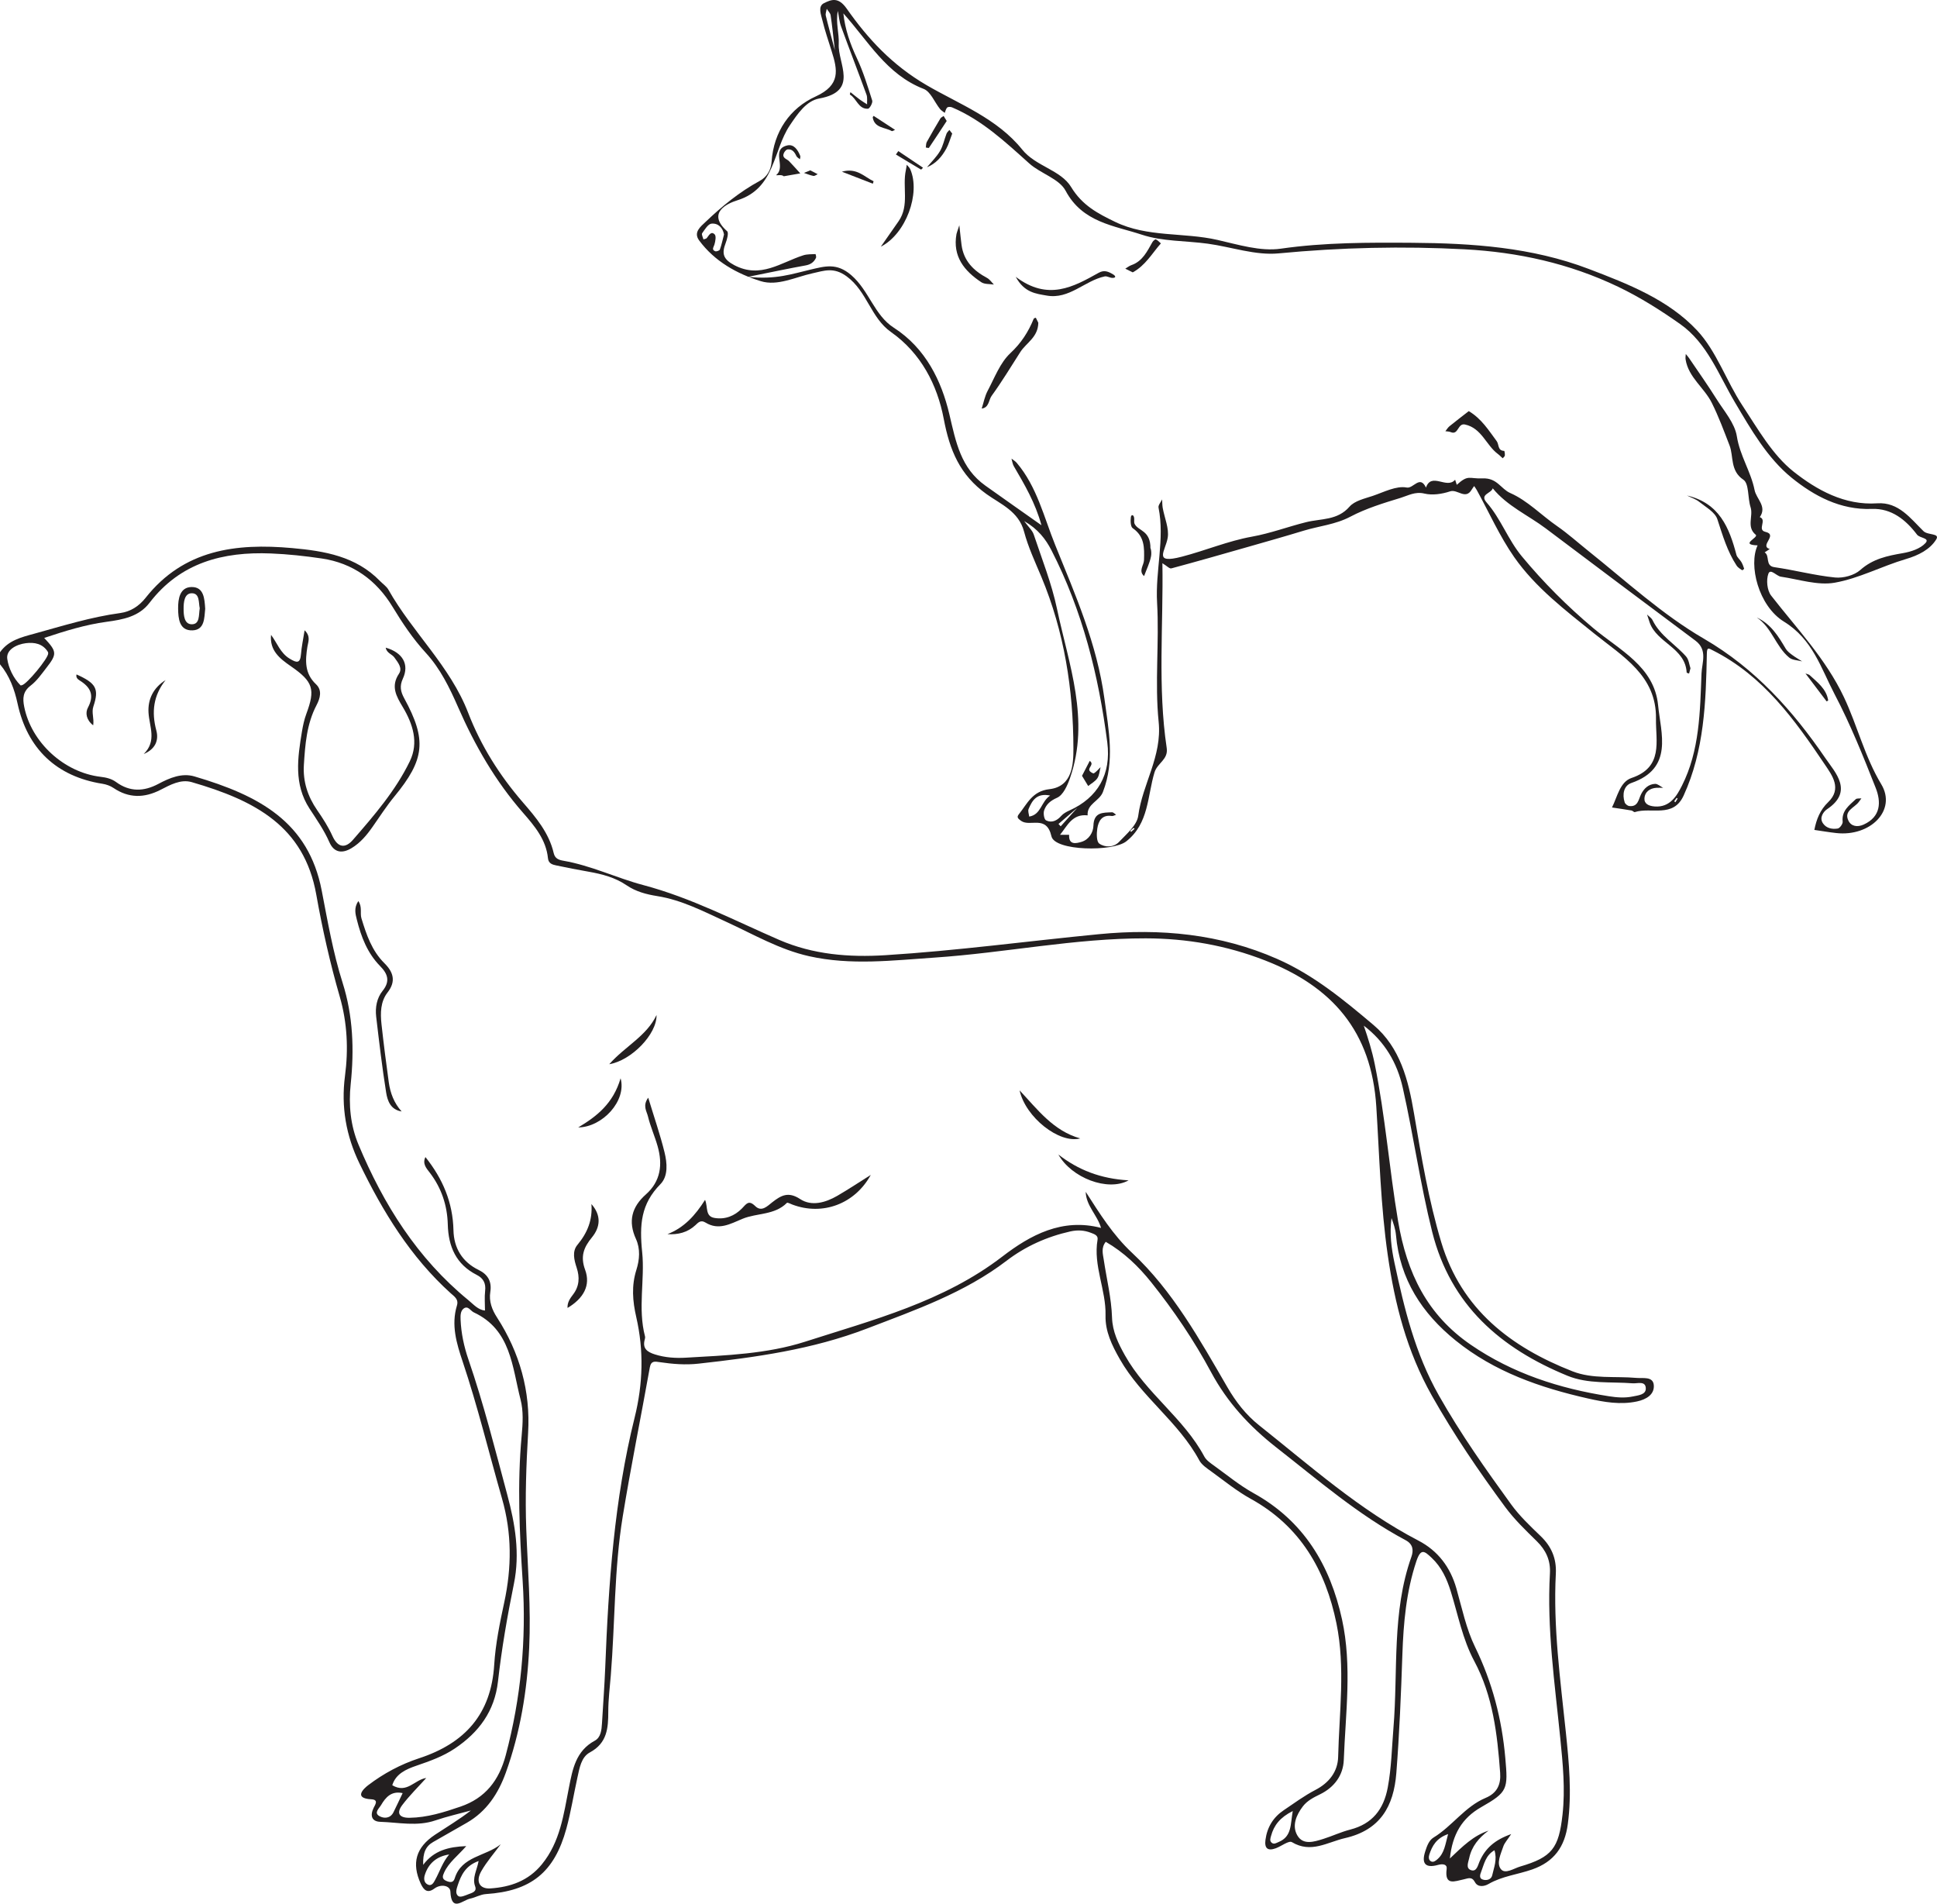 <?xml version="1.0" encoding="UTF-8"?>
<svg xmlns="http://www.w3.org/2000/svg" xmlns:xlink="http://www.w3.org/1999/xlink" width="318.766pt" height="313.231pt" viewBox="0 0 318.766 313.231" version="1.1">
<defs>
<clipPath id="clip1">
  <path d="M 114 0 L 318.766 0 L 318.766 140 L 114 140 Z M 114 0 "/>
</clipPath>
<clipPath id="clip2">
  <path d="M 0 89 L 273 89 L 273 313.23 L 0 313.23 Z M 0 89 "/>
</clipPath>
</defs>
<g id="surface1">
<g clip-path="url(#clip1)" clip-rule="nonzero">
<path style=" stroke:none;fill-rule:evenodd;fill:rgb(13.73%,12.16%,12.549%);fill-opacity:1;" d="M 185.996 136.711 C 186.043 136.766 186.094 136.824 186.141 136.879 C 186.328 136.715 186.52 136.547 186.707 136.383 C 186.656 136.324 186.605 136.266 186.555 136.211 C 186.367 136.379 186.184 136.543 185.996 136.711 M 275.52 131.84 C 275.582 131.895 275.645 131.949 275.711 132.004 C 275.836 131.801 275.961 131.598 276.086 131.395 C 276.031 131.359 275.973 131.324 275.918 131.289 C 275.781 131.469 275.652 131.656 275.52 131.84 M 174.195 135.57 C 174.316 135.699 174.434 135.832 174.555 135.961 C 175.176 135.27 175.797 134.578 177.289 132.914 C 175.602 134.359 174.902 134.965 174.195 135.57 M 137.391 8.266 C 137.117 5.922 136.949 4.215 136.695 2.52 C 136.637 2.141 136.277 1.809 136.055 1.453 C 135.996 1.828 135.816 2.227 135.895 2.57 C 136.305 4.277 136.781 5.973 137.391 8.266 M 172.824 130.898 C 170.625 130.441 169.859 131.699 169.27 133.117 C 169.129 133.461 169.328 133.941 169.371 134.359 C 171.352 134.051 171.305 131.898 172.824 130.898 M 119.148 38.586 C 118.965 37.488 118.199 36.695 117.094 36.797 C 116.527 36.852 115.984 37.766 115.551 38.375 C 115.414 38.57 115.68 39.043 115.762 39.391 C 115.949 39.32 116.203 39.305 116.312 39.172 C 116.668 38.734 117.004 37.977 117.605 38.559 C 117.887 38.832 117.73 39.695 117.574 40.23 C 117.449 40.672 117.059 41.074 117.691 41.336 C 117.887 41.422 118.402 41.238 118.465 41.066 C 118.746 40.297 118.914 39.484 119.148 38.586 M 168.547 85.738 C 169.27 86.73 169.895 87.273 170.121 87.953 C 171.469 91.996 173.066 96 173.941 100.148 C 175.879 109.328 179.426 118.449 176.086 128.027 C 175.664 129.246 174.957 130.824 173.957 131.262 C 172.828 131.762 172.168 132.363 171.828 133.348 C 171.664 133.824 171.828 134.82 172.141 134.98 C 173.074 135.445 173.941 135.047 174.652 134.238 C 174.988 133.852 175.508 133.578 175.988 133.359 C 180.664 131.254 182.895 127.391 182.223 122.168 C 180.805 111.152 178.137 100.48 173.031 90.539 C 172.09 88.715 170.832 87.055 168.547 85.738 M 245.656 80.348 C 245.41 81.199 243.453 81.32 244.641 82.672 C 247 85.352 248.145 88.77 250.449 91.547 C 254.016 95.848 257.918 99.746 262.164 103.32 C 266.492 106.961 272.238 109.641 272.867 116.031 C 273.324 120.688 275.438 126.422 268.469 128.832 C 267.223 129.262 266.938 130.699 267.367 132.016 C 267.449 132.277 267.828 132.582 268.102 132.621 C 269.566 132.812 269.633 131.543 270.078 130.66 C 270.555 129.723 271.301 129.023 272.371 128.977 C 272.801 128.961 273.254 129.398 273.699 129.629 C 273.328 129.629 272.957 129.598 272.59 129.625 C 271.508 129.695 270.688 130.305 270.621 131.336 C 270.562 132.262 271.301 132.613 272.293 132.695 C 274.863 132.898 275.984 130.867 276.789 129.277 C 279.711 123.504 279.77 117.098 280.012 110.816 C 280.082 109.043 281.059 106.938 279.004 105.406 C 270.773 99.281 262.582 93.109 254.379 86.945 C 251.469 84.762 248.039 83.273 245.656 80.348 M 290.402 90.887 C 291.305 91.43 290.441 93.098 291.988 93.32 C 295.332 93.801 298.625 94.684 301.98 95.02 C 303.336 95.156 305.141 94.676 306.133 93.793 C 308.215 91.941 310.598 91.453 313.16 91.012 C 314.477 90.785 316.016 90.285 316.863 89.363 C 317.656 88.504 315.93 88.566 315.477 87.965 C 313.648 85.547 311.281 83.613 308.047 83.738 C 302.859 83.941 298.508 81.578 294.844 78.609 C 290.828 75.348 288.148 70.652 285.492 66.168 C 282.816 61.641 280.957 56.469 276.504 53.324 C 273.277 51.051 269.945 48.938 266.289 47.184 C 258.238 43.332 249.789 41.488 241.074 41.023 C 230.863 40.477 220.641 40.715 210.414 41.691 C 206.617 42.055 202.664 40.633 198.77 40.098 C 195.141 39.598 191.309 39.746 187.898 38.613 C 183.348 37.109 178.145 36.613 175.367 31.391 C 174.309 29.395 171.238 28.562 169.371 26.883 C 165.449 23.363 161.621 19.762 156.684 17.668 C 156.449 17.57 156.039 17.551 155.887 17.691 C 155.664 17.891 155.602 18.27 155.473 18.57 C 155.207 18.355 154.891 18.184 154.688 17.926 C 153.789 16.805 153.152 15.074 152.004 14.629 C 145.883 12.254 142.871 6.738 138.789 2.203 C 139.066 4.82 139.902 7.211 141.02 9.586 C 142.066 11.812 142.793 14.199 143.539 16.551 C 143.652 16.914 143.113 17.879 142.84 17.891 C 141.258 17.977 140.98 16.211 139.867 15.562 C 139.832 15.543 139.922 15.301 139.957 15.164 C 140.473 15.578 140.984 16.004 141.516 16.398 C 141.895 16.676 142.301 16.91 142.695 17.168 C 142.668 16.633 142.773 16.055 142.598 15.578 C 141.223 11.816 139.773 8.086 138.402 4.324 C 138.113 3.523 138.051 2.637 137.883 1.789 C 137.488 3.703 138.121 5.488 138.027 7.23 C 137.859 10.453 141.41 15.016 134.824 16.207 C 132.691 16.594 131.281 18.695 129.98 20.625 C 127.191 24.754 127.582 31.012 121.344 32.957 C 119.793 33.441 116.207 34.988 119.66 38.043 C 119.945 38.293 119.656 39.391 119.414 40.008 C 118.758 41.711 118.988 42.652 120.848 43.633 C 125.16 45.895 128.504 43.188 132.184 42.012 C 132.816 41.805 133.531 41.844 134.211 41.805 C 134.227 41.805 134.363 42.266 134.281 42.434 C 133.941 43.148 133.383 43.531 132.559 43.676 C 129.887 44.156 127.23 44.723 123.113 45.547 C 127.641 46.055 130.461 45.039 133.305 44.379 C 135.723 43.82 137.672 43.176 140.098 45.281 C 143.027 47.816 143.883 51.863 147.086 53.918 C 152.34 57.293 154.938 62.68 156.227 68.137 C 157.32 72.781 158.102 77.02 162.176 79.918 C 165.18 82.055 168.199 84.176 171.387 86.422 C 170.383 82.734 168.602 79.723 166.836 76.699 C 166.629 76.34 166.582 75.879 166.457 75.465 C 166.75 75.691 167.086 75.879 167.32 76.156 C 170.656 80.082 171.793 85.09 173.656 89.688 C 176.969 97.875 180.531 105.969 181.746 114.93 C 182.457 120.168 183.492 125.164 181.504 130.312 C 180.914 131.844 178.844 132.258 178.988 134.16 C 176.457 133.883 175.66 135.863 174.445 137.359 L 175.941 137.359 C 175.855 139.07 177.078 138.789 177.977 138.52 C 179.203 138.156 179.91 136.965 179.941 135.863 C 180.008 133.59 181.52 133.723 182.996 133.652 C 183.215 133.641 183.445 133.914 183.672 134.055 C 183.438 134.129 183.188 134.297 182.969 134.262 C 181.352 134.02 180.766 135.078 180.578 136.332 C 180.453 137.152 180.434 138.473 180.906 138.805 C 181.844 139.473 183.285 139.445 184.141 138.543 C 185.379 137.238 187.109 135.785 187.316 134.223 C 188.008 128.98 191.258 124.461 190.676 118.773 C 190.016 112.297 190.797 105.684 190.418 99.16 C 190.113 93.918 191.699 88.742 190.656 83.512 C 190.578 83.121 191.039 82.621 191.25 82.172 C 191.277 82.637 191.262 83.109 191.344 83.566 C 191.637 85.215 192.422 86.938 192.164 88.488 C 191.801 90.672 189.68 92.852 194.492 91.598 C 198.379 90.586 202.113 89.004 206.031 88.301 C 209.098 87.75 211.953 86.664 214.93 85.922 C 217.402 85.301 220.082 85.664 222.082 83.371 C 222.926 82.398 224.566 82.043 225.906 81.594 C 227.754 80.969 229.785 79.887 231.5 80.219 C 232.598 80.43 233.672 78.098 234.668 80.23 C 235.566 77.625 238.113 80.555 239.465 78.93 C 239.555 79.211 239.645 79.492 239.738 79.77 C 241.668 78.027 241.719 78.809 244.016 78.715 C 246.379 78.617 246.996 80.449 248.535 81.121 C 251.402 82.379 253.664 84.785 256.27 86.582 C 257.973 87.758 259.699 89.301 261.402 90.664 C 267.609 95.625 273.555 101.113 280.371 105.07 C 288.887 110.016 295.059 116.945 300.422 124.781 C 302.02 127.117 305.082 130.211 300.656 133.16 C 300.129 133.516 299.348 134.5 299.988 135.453 C 300.551 136.297 301.527 136.477 302.434 136.324 C 302.773 136.27 303.285 135.555 303.242 135.195 C 303.043 133.395 304.324 132.516 305.387 131.508 C 305.574 131.328 306.008 131.402 306.328 131.363 C 306.176 131.57 306.023 131.781 305.867 131.988 C 305.145 132.93 303.391 133.422 304.195 135.043 C 304.648 135.969 305.664 136.141 306.691 135.676 C 309.559 134.379 309.582 131.93 308.676 129.633 C 306.617 124.41 304.512 119.168 301.906 114.207 C 299.672 109.945 298.32 105.199 293.582 102.285 C 289.363 99.688 287.73 92.961 289.242 89.734 C 286.172 89.633 289.488 88.441 288.93 87.984 C 287.367 86.703 288.562 84.938 288.086 83.453 C 287.594 81.934 287.859 79.57 286.895 78.926 C 284.699 77.461 285.309 75.062 284.637 73.32 C 283.723 70.961 282.855 68.59 281.707 66.289 C 280.457 63.781 277.867 62.102 277.395 59.152 C 277.348 58.859 277.41 58.547 277.422 58.246 C 277.598 58.465 277.797 58.672 277.953 58.906 C 279.473 61.148 281.039 63.359 282.477 65.648 C 283.723 67.641 285.488 69.621 285.828 71.793 C 286.328 74.98 288.141 77.594 288.746 80.637 C 289.043 82.113 290.836 83.324 289.605 85.086 C 290.848 85.547 289.109 87.184 290.531 87.512 C 292.676 88.012 289.473 89.789 291.238 90.34 C 290.926 90.543 290.613 90.75 290.402 90.887 M 191.293 92.672 C 191.461 102.977 190.5 113.047 192 123.066 C 192.289 124.98 190.469 125.535 189.996 127.074 C 188.812 130.965 189.09 135.5 185.34 138.441 C 183.152 140.164 173.594 140.043 173.035 137.609 C 172.211 134.004 169.531 136.125 168.031 135.059 C 167.449 134.648 167.312 134.422 167.672 133.973 C 169.043 132.258 169.875 130.168 172.691 129.852 C 176.531 129.418 176.652 125.664 176.648 123.152 C 176.629 113.473 175.152 103.969 171.383 94.938 C 170.352 92.473 169.203 90.027 168.523 87.461 C 167.637 84.117 164.637 82.941 162.344 81.297 C 157.957 78.156 156.289 74.086 155.312 68.934 C 154.25 63.328 151.57 58.113 146.633 54.637 C 143.297 52.293 142.699 47.938 139.328 45.469 C 137.199 43.91 135.637 44.543 133.742 44.961 C 130.902 45.582 127.957 47.117 125.195 46.262 C 121.289 45.055 117.602 43.008 115.055 39.559 C 114.062 38.211 115.312 37.277 116.121 36.504 C 118.824 33.926 121.707 31.566 125.016 29.77 C 126.23 29.109 126.883 27.961 126.977 26.621 C 127.32 21.621 130.031 17.789 134.219 15.879 C 138.371 13.984 137.84 11.523 136.848 8.375 C 136.328 6.715 135.758 5.066 135.348 3.375 C 135.121 2.422 134.547 1.043 135.594 0.523 C 136.809 -0.078 137.953 -0.551 139.332 1.41 C 142.836 6.398 146.824 10.707 152.473 14.004 C 157.84 17.133 164.094 19.469 168.223 24.613 C 170.43 27.363 174.574 27.969 176.273 30.777 C 178.113 33.812 180.68 35.133 183.5 36.5 C 188.828 39.082 194.77 38.203 200.34 39.473 C 203.77 40.25 207.422 41.398 210.766 40.918 C 217.996 39.879 225.23 39.898 232.438 39.949 C 242.25 40.02 252.074 40.676 261.434 44.242 C 267.922 46.715 274.531 49.293 279.281 54.363 C 282.492 57.793 284.086 62.688 286.734 66.707 C 289.27 70.551 291.668 74.836 295.172 77.609 C 298.961 80.602 303.543 83.184 308.934 82.816 C 312.461 82.574 314.422 85.328 316.543 87.395 C 317.27 88.098 319.293 87.699 318.637 88.758 C 317.598 90.43 315.707 91.383 313.637 91.992 C 309.695 93.156 305.941 95.168 301.945 95.875 C 299.129 96.371 296.035 95.324 293.074 94.887 C 292.348 94.781 291.359 93.488 291.02 94.391 C 290.633 95.418 290.805 97.145 291.469 97.996 C 295.684 103.414 300.457 108.383 303.449 114.711 C 305.668 119.402 306.844 124.465 309.598 129.047 C 312.168 133.32 307.797 137.688 302.195 137.07 C 300.988 136.938 299.789 136.727 298.582 136.555 C 298.918 134.82 299.535 133.254 300.855 131.988 C 303.164 129.766 301.504 127.574 300.328 125.824 C 295.359 118.43 290.172 111.188 281.883 107.016 C 281.195 106.668 280.91 106.426 280.891 107.531 C 280.738 115.508 280.473 123.473 277.062 130.918 C 275.355 134.648 271.723 132.754 269.035 133.621 C 268.898 133.664 268.688 133.391 268.496 133.359 C 267.43 133.176 266.355 133.023 265.281 132.863 C 266.164 131.098 266.59 128.652 268.496 128.008 C 273.777 126.234 272.461 121.922 272.52 118.281 C 272.637 111.164 267.027 108.004 262.344 104.23 C 257.605 100.41 252.695 96.688 249.184 91.664 C 246.793 88.238 245.07 84.344 243.043 80.66 C 242.91 80.422 242.75 80.203 242.598 79.973 C 242.465 80.168 242.316 80.355 242.195 80.559 C 241.18 82.309 239.863 80.441 238.637 80.848 C 237.312 81.289 235.723 81.527 234.406 81.211 C 232.883 80.844 231.734 81.539 230.523 81.91 C 227.695 82.773 224.816 83.648 222.223 85.016 C 219.758 86.316 217.09 86.543 214.539 87.32 C 211.48 88.254 208.402 89.121 205.328 90 C 201.145 91.195 196.961 92.395 192.758 93.523 C 192.465 93.602 192.016 93.109 191.293 92.672 "/>
</g>
<path style=" stroke:none;fill-rule:evenodd;fill:rgb(13.73%,12.16%,12.549%);fill-opacity:1;" d="M 170.871 53.105 C 170.832 55.512 168.887 56.395 167.91 57.926 C 166.359 60.344 164.875 62.809 163.191 65.129 C 162.684 65.832 162.773 67.074 161.555 67.227 C 161.871 66.25 162.055 65.211 162.527 64.32 C 163.672 62.172 164.574 59.699 166.273 58.109 C 168.066 56.434 169.238 54.605 170.117 52.441 C 170.152 52.352 170.461 52.27 170.465 52.281 C 170.652 52.633 170.82 53 170.871 53.105 "/>
<path style=" stroke:none;fill-rule:evenodd;fill:rgb(13.73%,12.16%,12.549%);fill-opacity:1;" d="M 241.711 67.645 C 243.812 68.895 244.992 70.816 246.312 72.594 C 246.711 73.129 246.438 74.164 247.543 74.188 C 247.59 74.188 247.68 74.695 247.645 74.957 C 247.625 75.121 247.414 75.258 247.289 75.406 C 247.023 75.168 246.781 74.902 246.5 74.695 C 244.551 73.246 243.84 70.445 241.09 69.848 C 239.863 69.582 240.035 71.66 238.734 71.098 C 238.469 70.984 238.152 70.996 237.863 70.953 C 238.082 70.676 238.266 70.355 238.531 70.137 C 239.555 69.305 240.605 68.508 241.711 67.645 "/>
<path style=" stroke:none;fill-rule:evenodd;fill:rgb(13.73%,12.16%,12.549%);fill-opacity:1;" d="M 277.617 81.531 C 282.977 82.781 284.59 86.867 285.758 91.285 C 285.871 91.719 286.324 92.055 286.566 92.469 C 286.766 92.809 286.902 93.191 287.027 93.566 C 287.043 93.617 286.738 93.852 286.703 93.828 C 286.383 93.605 286.008 93.398 285.805 93.086 C 284.258 90.738 283.488 88.086 282.621 85.438 C 282.242 84.277 280.734 83.449 279.648 82.582 C 279.066 82.113 278.297 81.871 277.617 81.531 "/>
<path style=" stroke:none;fill-rule:evenodd;fill:rgb(13.73%,12.16%,12.549%);fill-opacity:1;" d="M 167.156 45.547 C 172.469 49.559 176.648 47.207 180.809 44.883 C 181.742 44.359 182.457 44.711 183.199 45.16 C 183.559 45.375 183.742 45.711 183.102 45.727 C 182.668 45.738 182.195 45.398 181.797 45.48 C 178.5 46.184 175.965 49.297 172.254 48.633 C 170.531 48.324 168.582 48.18 167.156 45.547 "/>
<path style=" stroke:none;fill-rule:evenodd;fill:rgb(13.73%,12.16%,12.549%);fill-opacity:1;" d="M 144.957 40.586 C 146.047 39.027 146.965 37.715 147.879 36.398 C 149.695 33.785 148.461 30.742 149.082 27.961 C 149.145 27.68 149.176 27.391 149.223 27.105 C 149.418 27.352 149.68 27.566 149.797 27.844 C 151.527 31.809 149.094 38.488 144.957 40.586 "/>
<path style=" stroke:none;fill-rule:evenodd;fill:rgb(13.73%,12.16%,12.549%);fill-opacity:1;" d="M 128.973 29.004 C 128.574 28.598 127.488 29.016 127.805 28.738 C 129.352 27.375 126.836 24.574 129.559 23.93 C 130.645 23.672 131.305 24.668 131.691 25.648 C 131.754 25.801 131.66 26.016 131.641 26.199 C 131.441 26.031 131.164 25.902 131.062 25.684 C 130.766 25.043 130.387 24.492 129.609 24.586 C 129.367 24.613 129.078 24.973 128.977 25.242 C 128.68 26.035 129.488 26.137 129.859 26.523 C 130.488 27.176 131.086 27.859 131.699 28.531 C 130.777 28.691 129.859 28.852 128.973 29.004 "/>
<path style=" stroke:none;fill-rule:evenodd;fill:rgb(13.73%,12.16%,12.549%);fill-opacity:1;" d="M 189.324 90.293 C 189.277 89.863 189.57 90.738 189.422 91.527 C 189.211 92.648 188.672 93.703 188.277 94.789 C 187.312 93.945 188.242 93.008 188.266 92.16 C 188.332 90.102 188.359 88.258 186.41 86.91 C 186.047 86.66 186.023 85.695 186.102 85.094 C 186.164 84.621 186.559 84.66 186.641 85.203 C 186.691 85.527 186.586 85.906 186.715 86.188 C 187.285 87.402 189.383 87.211 189.324 90.293 "/>
<path style=" stroke:none;fill-rule:evenodd;fill:rgb(13.73%,12.16%,12.549%);fill-opacity:1;" d="M 157.875 37.062 C 158.062 38.762 158.133 39.551 158.242 40.332 C 158.602 42.934 160.215 44.547 162.43 45.727 C 162.879 45.965 163.188 46.449 163.562 46.82 C 162.871 46.707 162.039 46.797 161.504 46.445 C 158.684 44.582 156.746 42.195 157.406 38.504 C 157.441 38.324 157.52 38.148 157.875 37.062 "/>
<path style=" stroke:none;fill-rule:evenodd;fill:rgb(13.73%,12.16%,12.549%);fill-opacity:1;" d="M 186.41 44.816 C 185.938 44.578 185.562 44.395 185.184 44.207 C 185.52 44.008 185.832 43.75 186.191 43.625 C 188.035 42.98 188.781 41.359 189.652 39.836 C 189.766 39.633 190.109 39.344 190.211 39.391 C 190.527 39.527 190.77 39.816 191.043 40.047 C 189.598 41.684 188.5 43.684 186.41 44.816 "/>
<path style=" stroke:none;fill-rule:evenodd;fill:rgb(13.73%,12.16%,12.549%);fill-opacity:1;" d="M 289.113 101.605 C 291.457 102.688 292.672 104.711 293.879 106.75 C 294.117 107.148 294.539 107.469 294.926 107.758 C 295.449 108.148 296.023 108.473 296.57 108.824 C 295.852 108.629 294.965 108.633 294.438 108.195 C 292.215 106.363 291.602 103.273 289.113 101.605 "/>
<path style=" stroke:none;fill-rule:evenodd;fill:rgb(13.73%,12.16%,12.549%);fill-opacity:1;" d="M 156.703 21.977 C 156.344 22.914 156.129 23.723 155.742 24.434 C 155.008 25.781 154.023 26.918 152.547 27.52 C 153.277 26.637 154.121 25.828 154.695 24.855 C 155.203 23.996 155.398 22.949 155.766 21.996 C 155.855 21.766 156.074 21.582 156.234 21.379 C 156.395 21.586 156.559 21.797 156.703 21.977 "/>
<path style=" stroke:none;fill-rule:evenodd;fill:rgb(13.73%,12.16%,12.549%);fill-opacity:1;" d="M 155.797 19.906 C 154.848 21.352 153.875 22.844 152.875 24.32 C 152.832 24.391 152.539 24.289 152.359 24.27 C 152.41 23.969 152.379 23.621 152.516 23.367 C 153.234 22.066 153.984 20.781 154.75 19.5 C 154.859 19.32 155.109 19.219 155.289 19.082 C 155.414 19.281 155.535 19.477 155.797 19.906 "/>
<path style=" stroke:none;fill-rule:evenodd;fill:rgb(13.73%,12.16%,12.549%);fill-opacity:1;" d="M 138.547 28.25 C 141.027 27.551 142.238 29.117 143.762 29.82 C 143.777 29.828 143.684 30.082 143.641 30.223 C 142.074 29.613 140.512 29.008 138.547 28.25 "/>
<path style=" stroke:none;fill-rule:evenodd;fill:rgb(13.73%,12.16%,12.549%);fill-opacity:1;" d="M 147.832 24.863 C 149.188 25.773 150.547 26.684 151.898 27.594 C 151.789 27.703 151.605 27.922 151.57 27.902 C 150.184 27.09 148.812 26.254 147.438 25.422 C 147.57 25.234 147.699 25.051 147.832 24.863 "/>
<path style=" stroke:none;fill-rule:evenodd;fill:rgb(13.73%,12.16%,12.549%);fill-opacity:1;" d="M 297.121 110.809 C 297.527 110.965 297.695 110.984 297.797 111.078 C 299.078 112.273 300.559 113.328 300.859 115.238 C 300.867 115.281 300.605 115.414 300.598 115.402 C 299.488 113.953 298.391 112.492 297.121 110.809 "/>
<path style=" stroke:none;fill-rule:evenodd;fill:rgb(13.73%,12.16%,12.549%);fill-opacity:1;" d="M 143.777 19.07 C 145.008 19.875 146.148 20.617 147.293 21.363 C 147.105 21.438 146.852 21.625 146.742 21.562 C 145.629 20.93 143.934 21.094 143.625 19.348 C 143.605 19.23 143.777 19.074 143.777 19.07 "/>
<path style=" stroke:none;fill-rule:evenodd;fill:rgb(13.73%,12.16%,12.549%);fill-opacity:1;" d="M 133.344 28.027 C 133.797 28.266 134.184 28.465 134.566 28.66 C 134.328 28.766 134.066 28.988 133.855 28.945 C 133.328 28.844 132.824 28.625 132.309 28.453 C 132.633 28.32 132.957 28.188 133.344 28.027 "/>
<path style=" stroke:none;fill-rule:evenodd;fill:rgb(13.73%,12.16%,12.549%);fill-opacity:1;" d="M 278.195 109.953 C 278.09 110.359 278.027 110.59 277.969 110.824 C 277.828 110.77 277.574 110.723 277.57 110.66 C 277.344 106.582 272.668 105.801 271.484 102.438 C 271.332 102.004 271.199 101.555 271.051 101.113 C 271.363 101.426 271.781 101.68 271.961 102.055 C 273.211 104.605 275.684 105.996 277.477 108.023 C 277.926 108.535 277.996 109.379 278.195 109.953 "/>
<path style=" stroke:none;fill-rule:evenodd;fill:rgb(13.73%,12.16%,12.549%);fill-opacity:1;" d="M 178.062 127.652 C 178.527 126.758 178.93 125.973 179.336 125.195 C 180.121 125.77 179.051 126.277 179.281 126.781 C 179.387 127.016 179.906 127.312 180.023 127.242 C 180.438 126.98 180.762 126.57 181.121 126.219 C 180.953 126.836 180.926 127.543 180.594 128.043 C 180.242 128.574 179.598 128.91 179.078 129.328 C 178.762 128.805 178.445 128.281 178.062 127.652 "/>
<g clip-path="url(#clip2)" clip-rule="nonzero">
<path style=" stroke:none;fill-rule:evenodd;fill:rgb(13.73%,12.16%,12.549%);fill-opacity:1;" d="M 238.309 301.777 C 236.383 302.449 235.688 303.715 235.219 305.148 C 235.09 305.547 235.09 306.039 235.48 306.258 C 235.871 306.477 236.25 306.188 236.566 305.906 C 237.703 304.906 237.84 303.512 238.309 301.777 M 245.938 304.441 C 244.477 305.277 244.242 306.703 243.762 307.949 C 243.574 308.438 243.309 309.133 244.184 309.309 C 244.797 309.43 245.43 309.18 245.566 308.57 C 245.855 307.273 246.418 305.977 245.938 304.441 M 66.262 295.039 C 64.41 294.633 63.465 295.727 62.711 297.008 C 62.402 297.535 61.48 298.285 62.441 298.824 C 63.176 299.238 64.227 299.238 64.75 298.191 C 65.254 297.184 65.723 296.164 66.262 295.039 M 73.922 305.133 C 71.883 305.445 70.52 306.566 69.906 308.52 C 69.727 309.09 69.766 309.754 70.352 310.059 C 71.066 310.438 71.387 309.719 71.629 309.281 C 72.375 307.922 72.836 306.398 73.922 305.133 M 212.746 297.988 C 210.66 299.031 209.648 300.328 209.176 302.07 C 209.07 302.465 208.898 302.891 209.281 303.203 C 209.664 303.516 210.039 303.238 210.41 303.086 C 212.633 302.184 212.348 300.156 212.746 297.988 M 78.766 306.211 C 76.621 306.969 75.887 308.52 75.336 310.176 C 75.137 310.773 74.844 311.613 75.465 312.004 C 75.805 312.219 76.559 311.883 77.078 311.68 C 77.652 311.449 78.527 311.277 78.191 310.371 C 77.688 308.996 78.449 307.836 78.766 306.211 M 7.93 107.516 C 7.918 107.434 7.934 107.34 7.891 107.277 C 7.043 105.895 5.66 105.656 4.262 105.828 C 2.727 106.02 0.984 106.902 1.195 108.414 C 1.406 109.891 2.172 111.555 3.379 112.766 C 3.414 112.801 3.535 112.754 3.613 112.738 C 4.402 112.602 7.953 108.305 7.93 107.516 M 224.434 168.762 C 225.156 170.855 225.801 172.93 226.234 175.074 C 227.973 183.609 228.625 192.305 230.074 200.898 C 231.527 209.512 234.883 216.359 242.059 221.277 C 248.922 225.984 256.625 228.465 264.773 229.738 C 266.078 229.941 267.391 230.051 268.711 229.773 C 269.598 229.59 270.844 229.488 270.844 228.484 C 270.848 227.148 269.473 227.668 268.699 227.609 C 265.094 227.328 261.344 227.758 257.945 226.363 C 246.98 221.859 238.723 214.781 235.688 202.68 C 233.727 194.844 232.621 186.844 230.848 178.977 C 229.922 174.867 227.891 171.391 224.434 168.762 M 70.148 292.551 C 68.82 294.027 67.391 295.426 66.199 297 C 65.223 298.289 65.637 299.117 67.383 299.098 C 70.312 299.062 73.055 298.191 75.785 297.258 C 79.871 295.859 82.121 292.957 83.23 288.797 C 85.734 279.379 86.637 269.848 86.012 260.145 C 85.496 252.16 85.105 244.176 85.852 236.184 C 86.035 234.199 86.156 232.168 85.664 230.273 C 84.273 224.898 84.102 218.797 77.977 215.941 C 77.434 215.688 77.027 214.785 76.316 215.297 C 75.766 215.695 75.77 216.477 75.797 217.141 C 75.891 219.375 76.355 221.551 77.078 223.66 C 79.594 230.98 81.477 238.484 83.484 245.957 C 84.781 250.781 85.59 255.602 84.574 260.59 C 83.488 265.918 82.559 271.27 81.949 276.676 C 81.398 281.551 78.816 285.035 74.84 287.703 C 72.887 289.012 70.738 289.77 68.551 290.52 C 66.801 291.117 65.129 291.871 64.555 293.742 C 66.992 295.184 68.215 292.812 70.148 292.551 M 181.969 204.328 C 181.172 205.328 181.504 206.34 181.641 207.277 C 182.113 210.453 182.902 213.582 183.004 216.805 C 183.082 219.113 184.027 221.043 185.137 223.023 C 188.629 229.254 194.816 233.348 198.191 239.66 C 198.523 240.277 199.215 240.742 199.809 241.172 C 201.949 242.711 204.004 244.414 206.297 245.684 C 214.562 250.258 218.902 257.551 220.852 266.457 C 222.527 274.129 221.43 281.891 221.141 289.605 C 221.047 292.074 219.602 294.082 217.227 295.238 C 216.191 295.742 215.133 296.277 214.414 297.211 C 213.316 298.648 212.57 300.41 213.504 302.008 C 214.457 303.641 216.266 303.043 217.773 302.574 C 219.262 302.105 220.691 301.426 222.203 301.039 C 225.84 300.105 227.703 297.711 228.375 294.133 C 228.988 290.879 229.047 287.586 229.316 284.301 C 230.09 274.902 229.02 265.305 232.27 256.156 C 232.637 255.109 232.566 254.09 231.324 253.426 C 223.559 249.289 216.949 243.559 210.062 238.176 C 205.621 234.699 201.984 230.758 199.312 225.789 C 196.5 220.555 193.172 215.637 189.457 210.988 C 187.344 208.348 184.938 206.039 181.969 204.328 M 82.41 303.449 C 81.328 304.918 80.105 306.305 79.207 307.879 C 78.234 309.574 78.906 310.84 80.711 310.719 C 83.988 310.496 86.945 309.484 89.168 306.762 C 92.199 303.055 92.758 298.539 93.633 294.105 C 94.227 291.09 94.766 288.094 97.879 286.414 C 98.883 285.875 99 284.652 99.066 283.559 C 99.242 280.516 99.477 277.473 99.598 274.43 C 100.141 260.57 101.082 246.742 104.441 233.238 C 105.824 227.668 105.965 222.207 104.707 216.715 C 104.098 214.055 103.906 211.551 104.727 208.945 C 105.254 207.262 105.402 205.504 104.656 203.855 C 103.34 200.969 103.953 198.605 106.281 196.539 C 108.738 194.367 109.07 191.602 108.227 188.613 C 107.758 186.949 107.031 185.355 106.629 183.68 C 106.434 182.855 105.707 181.934 106.676 180.613 C 107.652 183.836 108.641 186.68 109.355 189.586 C 109.793 191.352 109.984 193.516 108.691 194.832 C 105.465 198.113 105.215 201.488 105.684 206.066 C 106.141 210.539 104.938 215.281 106.148 219.891 C 106.188 220.043 106.152 220.227 106.109 220.383 C 105.691 221.863 106.492 222.449 107.766 222.852 C 109.453 223.387 111.188 223.492 112.906 223.391 C 119.492 223.012 126.227 222.773 132.465 220.77 C 143.703 217.16 155.266 214.195 164.961 206.746 C 169.574 203.203 174.797 200.375 181.195 202.039 C 180.578 199.914 178.734 198.402 178.672 196.102 C 180.965 199.664 183.145 203.195 186.309 206.148 C 193.012 212.414 197.434 220.414 201.992 228.262 C 203.371 230.641 205.035 232.789 207.195 234.508 C 215.648 241.223 223.727 248.445 233.406 253.48 C 236.633 255.156 238.68 257.852 239.68 261.387 C 240.602 264.633 241.293 268.02 242.758 271.016 C 245.59 276.824 247.16 282.855 247.723 289.258 C 248.176 294.391 248.145 294.852 243.746 297.355 C 240.594 299.152 239.016 301.824 238.602 305.793 C 240.719 303.781 242.477 302.035 244.961 301.215 C 243.359 302.391 242.191 303.812 241.781 305.727 C 241.637 306.406 241.184 307.371 242.043 307.699 C 242.988 308.055 243.199 306.969 243.461 306.344 C 244.406 304.121 246.004 302.727 248.691 301.781 C 248.059 302.75 247.59 303.234 247.398 303.809 C 246.988 305.035 246.223 306.57 246.992 307.539 C 247.691 308.434 249.121 307.426 250.176 307.117 C 255.438 305.578 256.527 304.078 257.137 298.594 C 257.609 294.363 257.188 290.195 256.77 286.008 C 255.867 276.992 254.551 267.996 255.066 258.891 C 255.191 256.719 254.391 255.047 252.91 253.594 C 251.082 251.801 249.234 250.031 247.707 247.965 C 243.359 242.07 239.27 236.074 235.641 229.645 C 231.496 222.297 229.539 214.547 228.379 206.512 C 227.211 198.449 227.008 190.246 226.496 182.117 C 225.715 169.66 219.203 162.305 208.133 158.008 C 201.82 155.551 195.273 154.406 188.551 154.395 C 176.887 154.371 165.438 156.777 153.836 157.559 C 146.918 158.023 140.031 158.875 133.145 157.332 C 128.254 156.238 123.965 153.715 119.48 151.66 C 115.812 149.98 112.207 148.086 108.172 147.445 C 106.34 147.156 104.633 146.699 103.102 145.656 C 101.215 144.371 99.078 143.82 96.871 143.43 C 95.086 143.117 93.309 142.773 91.535 142.395 C 90.902 142.262 90.266 142.09 90.176 141.211 C 89.871 138.152 87.957 135.887 86.082 133.742 C 81.52 128.527 78.137 122.641 75.375 116.328 C 73.988 113.156 72.457 110.016 70.09 107.434 C 67.953 105.105 66.23 102.531 64.598 99.836 C 61.949 95.469 58.082 92.648 52.941 91.891 C 50.176 91.484 47.375 91.176 44.578 91.066 C 36.719 90.75 29.68 92.555 24.602 99.191 C 22.852 101.477 20.211 101.949 17.559 102.309 C 14.051 102.781 10.695 103.824 7.273 104.965 C 9.371 107.199 9.414 107.602 7.652 109.859 C 6.844 110.898 6.066 112.031 5.039 112.812 C 3.742 113.801 3.715 114.926 3.984 116.289 C 5.152 122.156 10.531 127.098 16.551 127.816 C 17.449 127.922 18.344 128.121 19.102 128.676 C 21.355 130.324 23.672 130.258 26.066 128.98 C 27.918 127.992 29.934 127.145 31.992 127.75 C 42.715 130.906 50.766 135.273 52.941 146.52 C 53.926 151.613 54.805 156.734 56.379 161.699 C 58.109 167.145 58.301 172.73 57.715 178.348 C 57.352 181.797 57.672 185.152 58.984 188.305 C 63.105 198.168 68.676 207.047 77.062 213.914 C 77.918 214.617 78.684 215.539 79.812 215.633 C 79.812 214.516 79.715 213.445 79.836 212.398 C 79.984 211.152 79.539 210.32 78.465 209.777 C 75.055 208.047 73.785 205.117 73.691 201.469 C 73.605 198.332 72.656 195.484 70.738 192.965 C 70.191 192.25 69.469 191.496 70.012 190.383 C 72.867 193.965 74.523 197.859 74.625 202.426 C 74.691 205.328 76.047 207.633 78.777 208.961 C 80.281 209.695 80.961 210.852 80.688 212.574 C 80.441 214.113 80.961 215.492 81.797 216.781 C 85.527 222.559 87.316 228.926 86.91 235.758 C 86.602 241.035 86.406 246.305 86.605 251.586 C 86.848 258.098 87.395 264.605 87.086 271.129 C 86.754 278.156 85.621 285.059 83.23 291.703 C 82 295.113 80.074 298.051 76.824 299.918 C 74.977 300.977 73.117 302.023 71.27 303.09 C 70.059 303.789 69.574 304.859 69.641 306.84 C 71.41 304.48 73.797 303.871 76.73 303.758 C 75.352 305.34 73.871 306.418 73.102 308.078 C 72.836 308.652 72.66 309.156 73.445 309.484 C 74.059 309.742 74.598 309.824 74.832 309.059 C 75.953 305.398 79.938 305.453 82.41 303.449 M 0 107.32 C 1.383 105.367 3.477 104.859 5.645 104.266 C 10.332 102.973 14.965 101.523 19.809 100.867 C 21.5 100.637 22.898 99.711 23.957 98.371 C 30.23 90.43 38.816 89.348 48.074 90.18 C 53.406 90.66 58.578 91.523 62.547 95.613 C 63.008 96.086 63.605 96.477 63.918 97.027 C 67.879 104.051 74.082 109.594 77.047 117.289 C 79.137 122.707 82.207 127.574 86.031 132 C 88.176 134.473 90.348 137.031 91.121 140.371 C 91.332 141.285 91.969 141.496 92.734 141.629 C 97.281 142.418 101.5 144.473 105.828 145.621 C 113.758 147.723 120.848 151.449 128.227 154.648 C 133.828 157.074 139.711 157.539 145.688 157.168 C 157.457 156.434 169.148 154.844 180.883 153.707 C 190.941 152.734 200.797 153.648 210.195 157.785 C 216.172 160.418 221.141 164.516 226.035 168.652 C 230.426 172.359 231.77 177.711 232.695 183.176 C 233.906 190.324 235.102 197.477 237.195 204.438 C 240.512 215.449 248.629 221.656 258.785 225.637 C 262.102 226.938 265.801 226.406 269.328 226.723 C 270.367 226.82 272.035 226.426 272.16 227.906 C 272.289 229.48 270.883 230.273 269.41 230.59 C 266.676 231.176 263.984 230.707 261.328 230.105 C 253.461 228.328 245.938 225.723 239.555 220.57 C 234.008 216.09 230.367 210.5 229.73 203.211 C 229.648 202.266 229.332 201.336 228.996 200.422 C 228.656 202.918 228.973 205.402 229.484 207.781 C 231.105 215.32 232.859 222.672 236.805 229.633 C 240.367 235.922 244.461 241.711 248.66 247.5 C 250.07 249.449 251.816 251.09 253.543 252.754 C 255.293 254.438 256.168 256.402 256.039 258.93 C 255.582 267.699 256.785 276.379 257.691 285.07 C 258.215 290.078 258.684 295.059 258.012 300.113 C 257.516 303.887 255.746 306.336 252.16 307.594 C 249.773 308.434 247.199 308.691 244.949 310 C 244.285 310.387 243.207 310.586 242.73 309.691 C 242.199 308.699 241.574 309.086 240.875 309.23 C 239.43 309.523 237.691 310.363 238.074 307.5 C 238.172 306.773 237.496 306.621 236.652 306.852 C 234.582 307.426 233.898 306.645 234.539 304.648 C 234.82 303.773 235.152 302.812 235.914 302.348 C 239.004 300.465 241.078 297.25 244.48 295.828 C 246.398 295.027 247.016 293.594 246.875 291.695 C 246.41 285.34 245.688 279.047 242.605 273.297 C 240.68 269.695 239.945 265.691 238.746 261.844 C 238.098 259.77 237.227 257.848 235.605 256.324 C 234.438 255.234 233.828 254.664 233.082 256.895 C 231.414 261.906 230.961 267.059 230.785 272.234 C 230.562 278.746 230.297 285.25 229.789 291.746 C 229.359 297.223 227.137 301.117 221.348 302.441 C 218.441 303.105 215.766 304.996 212.602 303.105 C 212.098 302.805 210.863 303.785 209.945 304.117 C 208.641 304.594 208.066 304.141 208.254 302.727 C 208.531 300.637 209.539 299.004 211.277 297.84 C 212.98 296.691 214.652 295.461 216.469 294.516 C 218.746 293.336 220.156 291.484 220.215 289.074 C 220.391 281.754 221.418 274.383 219.938 267.121 C 218.152 258.367 214 251.121 205.84 246.621 C 203.547 245.355 201.48 243.664 199.344 242.117 C 198.613 241.59 197.766 241.031 197.359 240.277 C 193.965 233.969 187.816 229.84 184.281 223.629 C 182.98 221.348 181.867 219.047 181.934 216.453 C 182.039 212.223 179.883 208.266 180.621 203.984 C 180.746 203.258 180.078 203.059 179.539 202.848 C 178.434 202.418 177.332 202.352 176.148 202.617 C 172.301 203.477 168.754 205.07 165.66 207.434 C 158.727 212.727 150.691 215.523 142.656 218.605 C 133.648 222.059 124.371 223.328 114.953 224.375 C 112.789 224.617 110.672 224.438 108.547 224.125 C 107.789 224.016 107.145 223.852 106.938 224.996 C 105.473 233.184 103.816 241.336 102.477 249.547 C 101.066 258.188 101.219 266.977 100.516 275.688 C 100.359 277.656 100.102 279.633 100.102 281.602 C 100.102 284.34 99.93 286.805 97.07 288.344 C 95.648 289.113 95.371 290.906 95.031 292.441 C 94.406 295.254 93.961 298.113 93.203 300.887 C 91.234 308.074 87.383 311.164 79.977 311.648 C 79.031 311.715 78.258 312.215 77.383 312.395 C 76.125 312.652 74.281 314.711 74.117 311.223 C 74.07 310.262 72.594 309.922 71.484 310.742 C 70.355 311.578 69.742 311.027 69.234 309.922 C 67.711 306.586 68.426 303.977 71.602 301.879 C 73.566 300.578 75.602 299.371 77.492 297.898 C 75.543 298.434 73.566 298.879 71.656 299.527 C 68.641 300.559 65.609 299.859 62.59 299.762 C 61.148 299.715 60.879 298.734 61.484 297.469 C 61.738 296.945 62.355 296.125 61.117 296.055 C 58.094 295.895 59.895 294.266 60.598 293.73 C 63.117 291.812 65.957 290.293 68.949 289.312 C 76.5 286.844 80.828 282.059 81.332 273.902 C 81.547 270.469 82.254 267.043 82.98 263.664 C 84.219 257.914 84.254 252.285 82.613 246.566 C 80.461 239.051 78.625 231.441 76.133 224.016 C 75.141 221.059 74.219 218.012 75.195 214.82 C 75.52 213.773 74.746 213.309 74.16 212.781 C 67.547 206.809 63.004 199.375 59.168 191.457 C 56.957 186.902 56.109 182.121 56.773 177.039 C 57.352 172.672 57.152 168.293 55.926 164.035 C 54.32 158.488 53.055 152.867 52.047 147.188 C 50.047 135.949 41.961 131.711 31.562 128.695 C 29.734 128.164 28.008 129.145 26.387 129.973 C 23.742 131.32 21.191 131.355 18.672 129.648 C 18.145 129.293 17.48 129.059 16.852 128.961 C 9.281 127.766 4.488 123.18 2.887 115.746 C 2.387 113.43 1.566 111.176 0 109.301 Z M 0 107.32 "/>
</g>
<path style=" stroke:none;fill-rule:evenodd;fill:rgb(13.73%,12.16%,12.549%);fill-opacity:1;" d="M 44.605 104.461 C 45.609 105.785 46.121 107.445 47.672 108.379 C 48.82 109.074 49.41 109.227 49.535 107.609 C 49.629 106.406 49.891 105.219 50.129 103.703 C 51.172 104.727 50.715 105.594 50.59 106.402 C 50.234 108.652 50.094 110.793 52.008 112.59 C 53.059 113.578 52.684 114.898 52.086 116.035 C 50.473 119.117 50.219 122.492 50.008 125.859 C 49.836 128.582 50.637 131.043 52.195 133.301 C 53.129 134.648 54.031 136.051 54.703 137.543 C 55.594 139.52 56.844 139.613 58.078 138.191 C 61.582 134.164 65.098 130.094 67.441 125.262 C 68.941 122.168 67.945 119.117 66.273 116.32 C 65.227 114.566 64.27 112.938 65.656 110.855 C 66.285 109.91 65.48 108.996 64.902 108.18 C 64.512 107.625 63.633 107.473 63.477 106.566 C 66.277 107.371 67.391 109.312 66.297 111.668 C 65.727 112.898 65.93 113.812 66.52 114.895 C 70.27 121.754 69.906 124.973 64.914 131.039 C 63.609 132.625 62.492 134.367 61.309 136.051 C 60.355 137.414 59.305 138.676 57.863 139.547 C 56.316 140.484 54.965 140.309 54.203 138.57 C 53.332 136.586 52.105 134.84 50.938 133.047 C 48.328 129.039 48.973 124.688 49.695 120.344 C 49.859 119.375 50.066 118.395 50.406 117.477 C 51.918 113.41 51.551 112.172 47.863 109.621 C 46.043 108.363 44.359 107.047 44.605 104.461 "/>
<path style=" stroke:none;fill-rule:evenodd;fill:rgb(13.73%,12.16%,12.549%);fill-opacity:1;" d="M 109.84 203.066 C 112.59 202.008 114.43 199.961 116.031 197.422 C 116.531 198.637 116.012 200.145 117.602 200.402 C 119.363 200.691 120.891 200.062 122.094 198.844 C 122.816 198.113 123.184 197.367 124.289 198.453 C 125.332 199.477 126.285 198.449 127.094 197.816 C 128.539 196.691 129.723 196.008 131.684 197.297 C 133.562 198.531 135.859 197.883 137.801 196.754 C 139.648 195.68 141.43 194.496 143.301 193.32 C 140.676 198.102 135.371 200.082 130.383 198.195 C 130.082 198.082 129.602 197.816 129.5 197.918 C 127.461 199.977 124.547 199.555 122.16 200.555 C 120.145 201.402 118.258 202.484 116.109 201.164 C 115.301 200.668 114.906 201.16 114.426 201.605 C 113.145 202.785 111.586 203.18 109.84 203.066 "/>
<path style=" stroke:none;fill-rule:evenodd;fill:rgb(13.73%,12.16%,12.549%);fill-opacity:1;" d="M 66.094 182.879 C 64.281 182.59 63.762 181.129 63.547 179.762 C 62.887 175.621 62.395 171.445 61.906 167.277 C 61.73 165.77 62.008 164.223 62.957 163.043 C 64.25 161.441 63.805 160.227 62.551 158.953 C 60.457 156.824 59.43 154.141 58.723 151.312 C 58.488 150.379 58.211 149.406 58.965 148.262 C 59.652 149.227 59.219 150.242 59.48 151.098 C 60.301 153.793 61.191 156.438 63.27 158.496 C 64.719 159.934 65.219 161.449 63.785 163.293 C 62.605 164.812 62.582 166.691 62.781 168.52 C 63.133 171.711 63.539 174.898 63.98 178.082 C 64.23 179.852 64.844 181.496 66.094 182.879 "/>
<path style=" stroke:none;fill-rule:evenodd;fill:rgb(13.73%,12.16%,12.549%);fill-opacity:1;" d="M 93.398 215.207 C 93.344 214.309 93.82 213.629 94.293 213.016 C 95.355 211.637 95.414 210.152 94.902 208.594 C 94.48 207.305 94.125 205.91 95.027 204.824 C 96.664 202.863 97.535 200.727 97.328 198.117 C 98.977 199.98 98.805 201.902 97.41 203.602 C 96.047 205.258 95.484 206.742 96.297 208.945 C 97.23 211.496 96.035 213.637 93.398 215.207 "/>
<path style=" stroke:none;fill-rule:evenodd;fill:rgb(13.73%,12.16%,12.549%);fill-opacity:1;" d="M 177.773 187.316 C 174.301 188.23 168.75 183.812 167.793 179.41 C 170.727 182.527 173.332 186.074 177.773 187.316 "/>
<path style=" stroke:none;fill-rule:evenodd;fill:rgb(13.73%,12.16%,12.549%);fill-opacity:1;" d="M 32.871 100.082 C 32.664 99.164 32.898 97.605 31.555 97.613 C 30.332 97.621 30.211 99.102 30.215 100.168 C 30.215 101.234 30.309 102.707 31.555 102.719 C 32.914 102.727 32.691 101.191 32.871 100.082 M 33.77 100.172 C 33.617 101.648 33.703 103.652 31.676 103.719 C 29.492 103.797 29.328 101.75 29.312 100.113 C 29.301 98.535 29.59 96.605 31.539 96.59 C 33.555 96.574 33.66 98.5 33.77 100.172 "/>
<path style=" stroke:none;fill-rule:evenodd;fill:rgb(13.73%,12.16%,12.549%);fill-opacity:1;" d="M 174.176 189.965 C 177.43 192.496 181.082 193.941 185.727 194.215 C 182.305 196.113 176.316 193.797 174.176 189.965 "/>
<path style=" stroke:none;fill-rule:evenodd;fill:rgb(13.73%,12.16%,12.549%);fill-opacity:1;" d="M 108.043 167.012 C 108.129 170.164 103.891 174.504 100.262 175.105 C 102.887 172.137 106.406 170.484 108.043 167.012 "/>
<path style=" stroke:none;fill-rule:evenodd;fill:rgb(13.73%,12.16%,12.549%);fill-opacity:1;" d="M 95.156 185.508 C 98.199 183.695 100.91 181.586 102.129 177.418 C 103.156 181.137 99.133 185.461 95.156 185.508 "/>
<path style=" stroke:none;fill-rule:evenodd;fill:rgb(13.73%,12.16%,12.549%);fill-opacity:1;" d="M 27.254 111.898 C 25.246 114.422 24.91 117.141 25.727 120.195 C 26.156 121.797 25.582 123.254 23.652 124.066 C 25.844 121.914 24.582 119.574 24.441 117.258 C 24.309 115.066 25.227 113.164 27.254 111.898 "/>
<path style=" stroke:none;fill-rule:evenodd;fill:rgb(13.73%,12.16%,12.549%);fill-opacity:1;" d="M 12.594 110.973 C 15.816 112.418 16.344 113.332 15.367 116.246 C 15.031 117.242 15.512 118.168 15.336 119.344 C 14.188 118.461 14.016 117.285 14.469 116.434 C 15.582 114.352 14.879 113.059 13.102 111.957 C 12.793 111.766 12.461 111.48 12.594 110.973 "/>
</g>
</svg>
